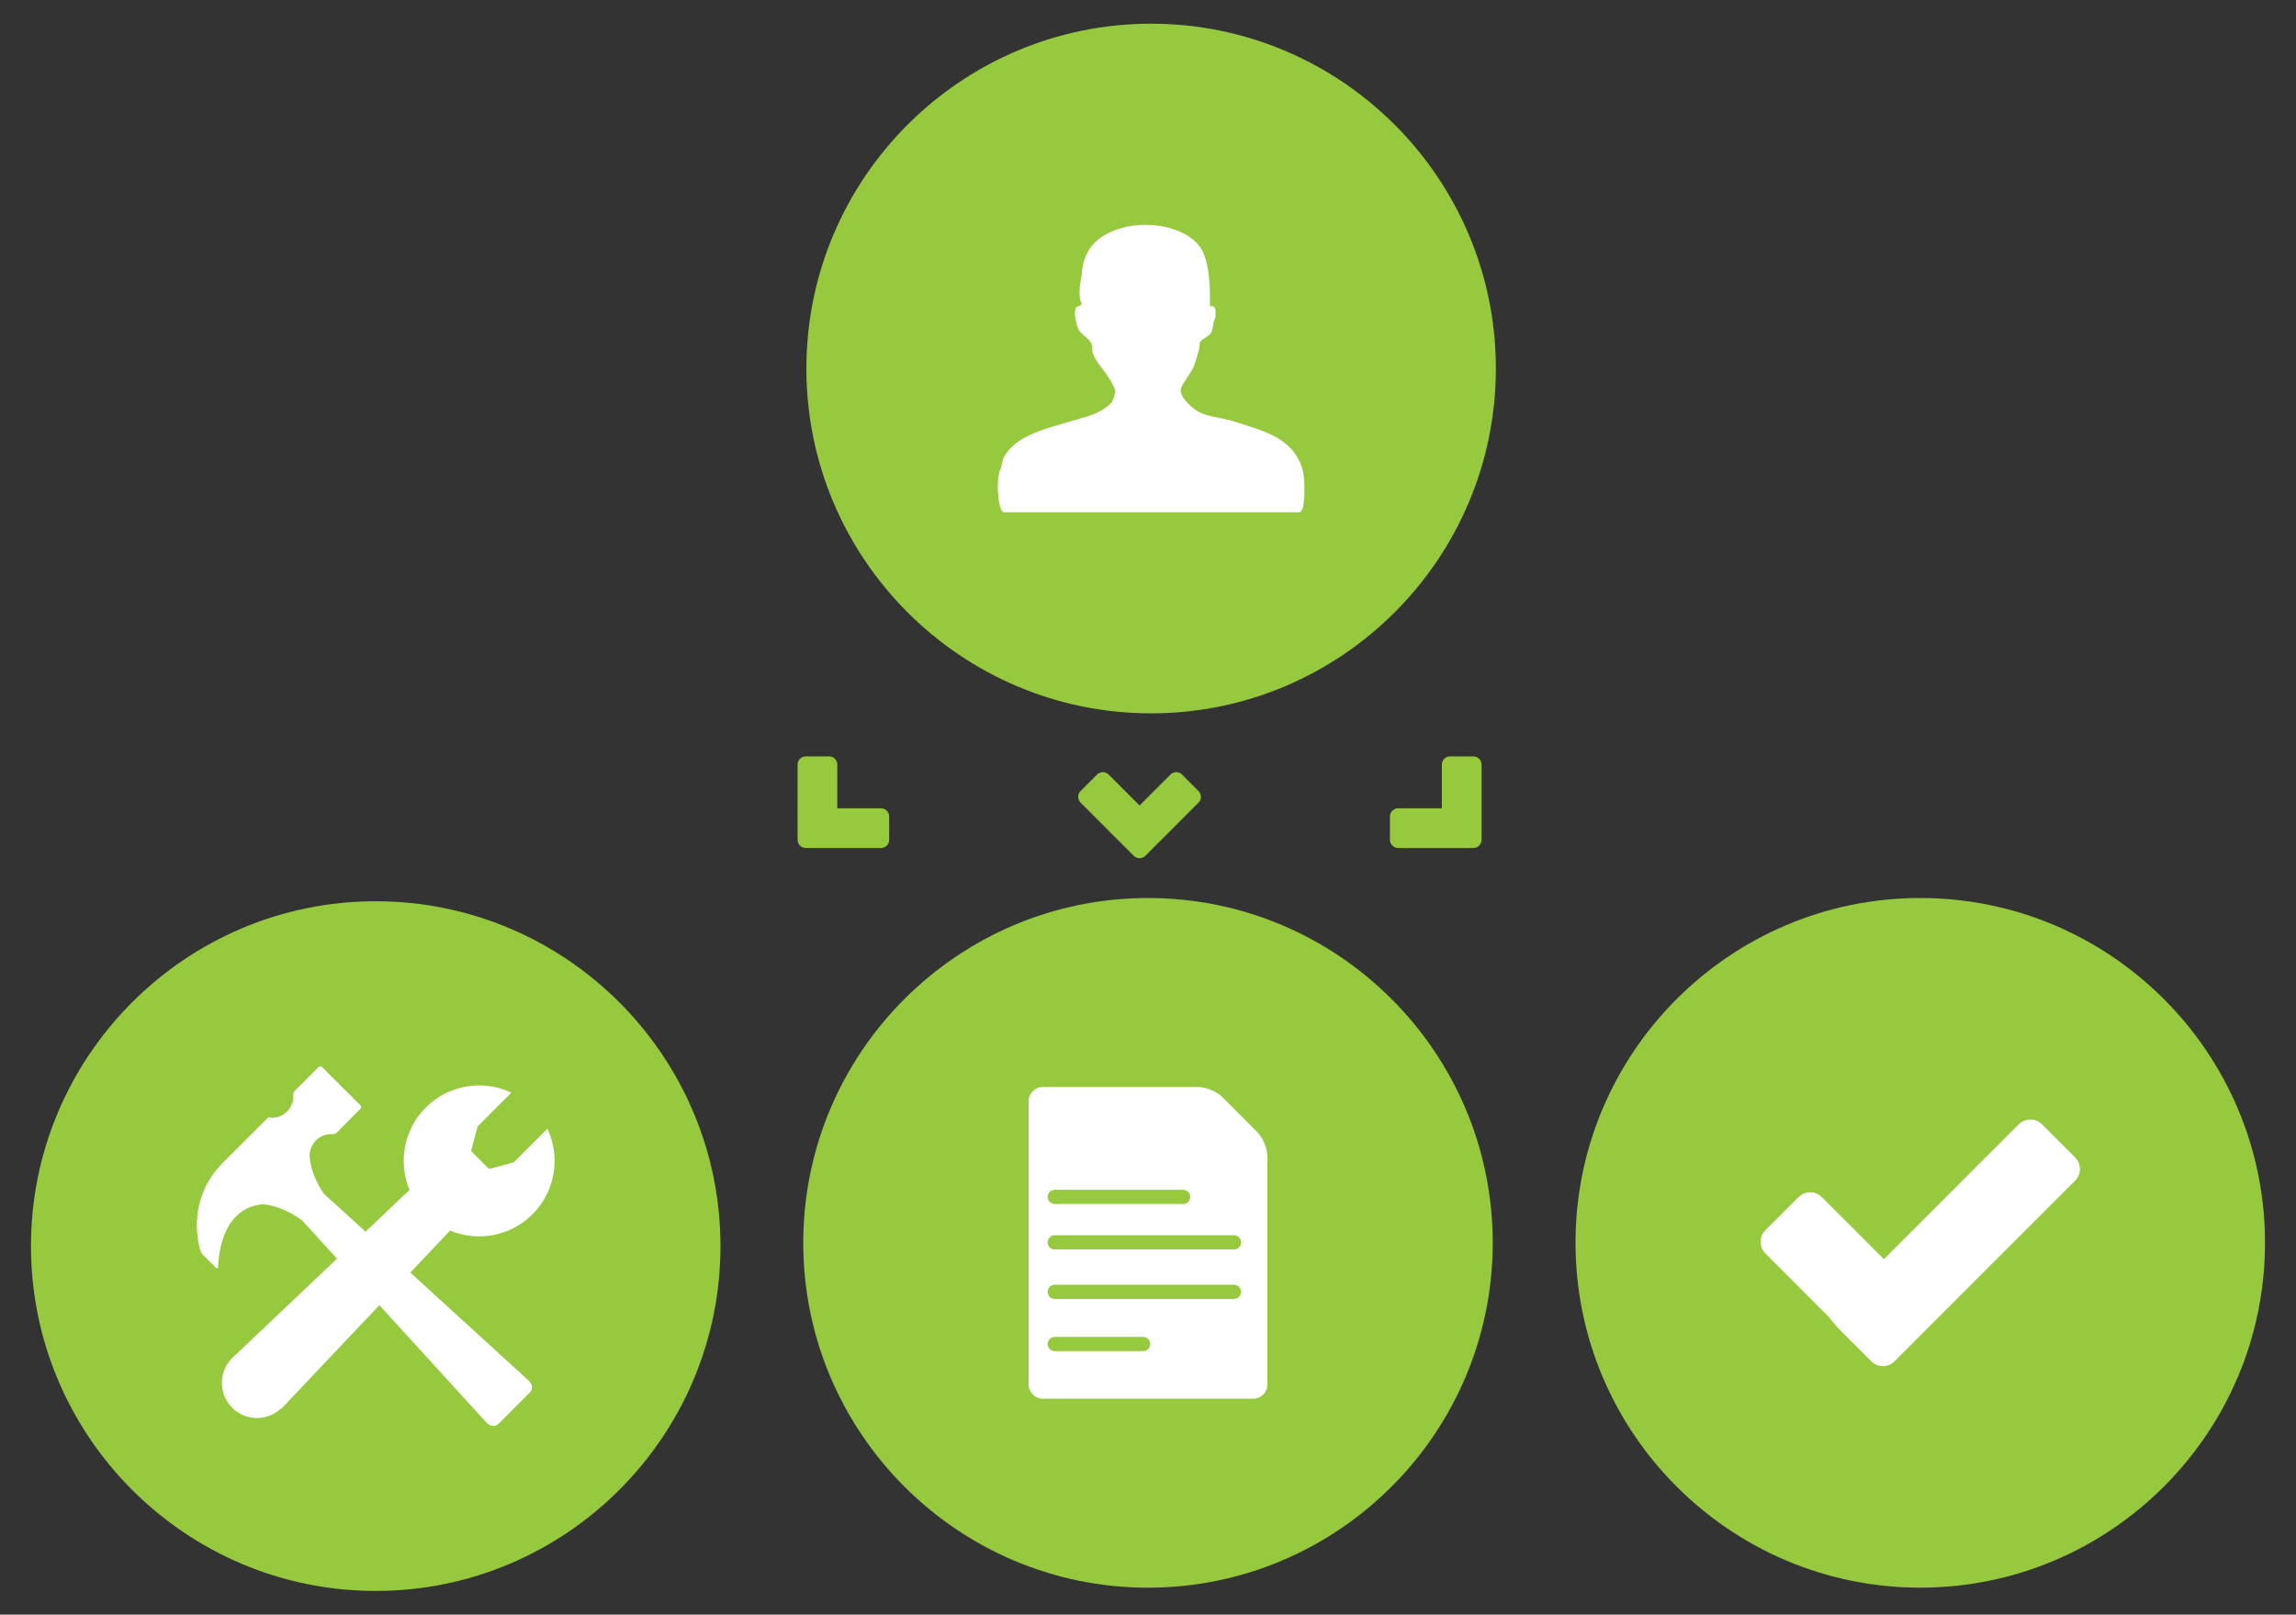 <?xml version="1.0" encoding="utf-8"?>
<!-- Generator: Adobe Illustrator 27.1.0, SVG Export Plug-In . SVG Version: 6.00 Build 0)  -->
<svg version="1.1" id="Layer_1" xmlns="http://www.w3.org/2000/svg" xmlns:xlink="http://www.w3.org/1999/xlink" x="0px" y="0px"
	 viewBox="0 0 100.978 70.991" style="enable-background:new 0 0 100.978 70.991;" xml:space="preserve">
<rect x="0" y="0" width="100.978" height="70.991" fill="#333333" stroke="none"/>
<style type="text/css">
	.st0{clip-path:url(#SVGID_00000087371748767193156550000002350619542499103385_);fill:#96C93D;}
	.st1{clip-path:url(#SVGID_00000087371748767193156550000002350619542499103385_);fill:#FFFFFF;}
</style>
<g>
	<defs>
		<rect id="SVGID_1_" x="1.362" y="1.042" width="98.254" height="68.908"/>
	</defs>
	<clipPath id="SVGID_00000111161561889222619180000003225452508575525537_">
		<use xlink:href="#SVGID_1_"  style="overflow:visible;"/>
	</clipPath>
	<path style="clip-path:url(#SVGID_00000111161561889222619180000003225452508575525537_);fill:#96C93D;" d="M50.626,1.042
		c-8.361,0-15.161,6.802-15.161,15.161c0,8.36,6.8,15.162,15.161,15.162c8.36,0,15.162-6.802,15.162-15.162
		C65.788,7.844,58.986,1.042,50.626,1.042"/>
	<path style="clip-path:url(#SVGID_00000111161561889222619180000003225452508575525537_);fill:#FFFFFF;" d="M57.241,22.452
		c-0.021,0.033-0.053,0.053-0.085,0.07H44.144c-0.017-0.011-0.041-0.021-0.056-0.03c-0.218-0.252-0.272-1.401-0.117-1.783
		c0.111-0.276,0.09-0.49,0.237-0.712c0.607-0.93,1.95-1.186,3.129-1.545c0.539-0.164,1.062-0.27,1.545-0.752
		c0.063-0.099,0.174-0.373,0.17-0.536c-0.314-0.793-0.838-1.135-1.004-1.684c-0.012-0.118-0.025-0.237-0.039-0.356
		c-0.108-0.266-0.473-0.399-0.591-0.673c-0.105-0.236-0.215-0.769-0.081-0.949c0.116-0.078,0.175-0.016,0.237-0.159
		c-0.173-0.275-0.071-0.96,0-1.232c0,0-0.036-0.883,0.63-1.499c0.002-0.005,0.009-0.008,0.01-0.014
		c0.084-0.073,0.172-0.143,0.279-0.207c0.478-0.311,1.148-0.507,1.889-0.507c1.277,0,2.348,0.579,2.577,1.338
		c0.312,0.736,0.251,2.238,0.251,2.238c0.276-0.023,0.264,0.16,0.241,0.516c-0.122,0.184-0.082,0.494-0.202,0.673
		c-0.1,0.154-0.384,0.247-0.475,0.395c-0.011,0.106-0.024,0.211-0.039,0.318c-0.071,0.236-0.134,0.51-0.237,0.752
		c-0.124,0.3-0.471,0.706-0.554,0.953c-0.121,0.353,0.465,0.835,0.622,0.948c0.445,0.327,1.115,0.327,1.703,0.514
		c1.357,0.437,2.591,0.72,3.012,2.101C57.388,20.982,57.426,22.15,57.241,22.452"/>
	<path style="clip-path:url(#SVGID_00000111161561889222619180000003225452508575525537_);fill:#96C93D;" d="M84.453,39.483
		c-8.36,0-15.162,6.801-15.162,15.161s6.802,15.162,15.162,15.162s15.162-6.802,15.162-15.162S92.813,39.483,84.453,39.483"/>
	<path style="clip-path:url(#SVGID_00000111161561889222619180000003225452508575525537_);fill:#FFFFFF;" d="M91.262,51.913
		l-2.73,2.731l-2.48,2.48l-2.732,2.73c-0.282,0.283-0.74,0.283-1.022,0l-1.456-1.456l-0.468-0.555l-2.732-2.732
		c-0.283-0.282-0.283-0.74,0-1.024l1.457-1.455c0.283-0.282,0.74-0.282,1.023,0l2.732,2.731l5.929-5.93
		c0.284-0.282,0.742-0.282,1.023,0l1.456,1.456C91.545,51.172,91.545,51.631,91.262,51.913"/>
	<path style="clip-path:url(#SVGID_00000111161561889222619180000003225452508575525537_);fill:#96C93D;" d="M16.524,39.626
		c-8.36,0-15.162,6.802-15.162,15.162c0,8.361,6.802,15.162,15.162,15.162s15.162-6.801,15.162-15.162
		C31.686,46.428,24.884,39.626,16.524,39.626"/>
	<path style="clip-path:url(#SVGID_00000111161561889222619180000003225452508575525537_);fill:#FFFFFF;" d="M23.419,53.389
		c-0.979,0.981-2.421,1.219-3.626,0.717l-1.748,1.845l5.203,4.749c0.168,0.151,0.193,0.385,0.058,0.52l-1.388,1.39
		c-0.133,0.133-0.369,0.107-0.521-0.06l-4.712-5.164l-4.325,4.566l-0.011-0.014c-0.607,0.559-1.55,0.546-2.138-0.043
		c-0.589-0.587-0.604-1.532-0.044-2.139l-0.002-0.001l0.028-0.029c0.007-0.006,0.01-0.012,0.018-0.018
		c0.021-0.021,0.044-0.041,0.067-0.06l4.542-4.307l-1.533-1.682c-0.548-0.403-1.137-0.645-1.675-0.706c0,0-1.879-0.108-2.023,2.764
		c-0.004,0.062-0.044,0.071-0.092,0.024L8.935,55.18c-0.05-0.049-0.109-0.141-0.126-0.203c-0.138-0.467-0.539-2.29,0.982-3.845
		l1.94-1.939c0.04-0.041,0.076-0.069,0.079-0.068c0.002,0.003,0.058,0.017,0.122,0.018c0.248,0.01,0.501-0.081,0.693-0.273
		c0.197-0.198,0.288-0.46,0.274-0.716c-0.003-0.064,0.019-0.149,0.059-0.188l1.056-1.057c0.042-0.04,0.112-0.033,0.161,0.016
		l1.664,1.662c0.05,0.05,0.056,0.122,0.015,0.163c0,0-0.592,0.592-0.802,0.803c-0.039,0.041-0.105,0.107-0.143,0.148l-0.108,0.107
		c-0.042,0.041-0.124,0.063-0.188,0.06c-0.257-0.015-0.52,0.075-0.717,0.274c-0.22,0.218-0.314,0.527-0.27,0.811
		c0.057,0.488,0.268,1.02,0.609,1.523l1.841,1.678l1.933-1.834c-0.503-1.203-0.264-2.644,0.715-3.624
		c1.019-1.017,2.535-1.236,3.766-0.655l-1.483,1.482l0.001,0.002h-0.001l-0.29,1.081l0.792,0.792l1.081-0.29l0.001-0.001v0.001
		l1.483-1.483C24.655,50.856,24.438,52.372,23.419,53.389"/>
	<path style="clip-path:url(#SVGID_00000111161561889222619180000003225452508575525537_);fill:#96C93D;" d="M50.489,39.483
		c-8.361,0-15.162,6.801-15.162,15.161s6.801,15.163,15.162,15.163c8.36,0,15.161-6.803,15.161-15.163S58.849,39.483,50.489,39.483"
		/>
	<path style="clip-path:url(#SVGID_00000111161561889222619180000003225452508575525537_);fill:#FFFFFF;" d="M54.27,54.936h-7.882
		c-0.172,0-0.312-0.139-0.312-0.312c0-0.174,0.14-0.314,0.312-0.314h7.882c0.171,0,0.313,0.14,0.313,0.314
		C54.583,54.797,54.441,54.936,54.27,54.936 M54.27,57.114h-7.882c-0.172,0-0.312-0.14-0.312-0.313s0.14-0.314,0.312-0.314h7.882
		c0.171,0,0.313,0.141,0.313,0.314S54.441,57.114,54.27,57.114 M50.27,59.408h-3.882c-0.172,0-0.312-0.142-0.312-0.315
		s0.14-0.312,0.312-0.312h3.882c0.172,0,0.315,0.139,0.315,0.312S50.442,59.408,50.27,59.408 M46.391,52.313h5.644
		c0.173,0,0.312,0.14,0.312,0.312c0,0.173-0.139,0.313-0.312,0.313h-5.644c-0.175,0-0.315-0.14-0.315-0.313
		C46.076,52.453,46.216,52.313,46.391,52.313 M55.296,49.776l-1.536-1.54c-0.244-0.245-0.722-0.444-1.068-0.444h-6.826
		c-0.347,0-0.627,0.28-0.627,0.626v12.455c0,0.346,0.28,0.625,0.627,0.625h9.247c0.346,0,0.626-0.279,0.626-0.625V50.847
		C55.739,50.501,55.54,50.022,55.296,49.776"/>
	<path style="clip-path:url(#SVGID_00000111161561889222619180000003225452508575525537_);fill:#96C93D;" d="M49.863,37.629
		l-0.98-0.979l-1.359-1.36c-0.141-0.141-0.141-0.369,0-0.509l0.725-0.726c0.14-0.14,0.369-0.14,0.51,0l1.358,1.36l1.36-1.36
		c0.141-0.14,0.369-0.14,0.509,0l0.725,0.726c0.141,0.14,0.141,0.368,0,0.509l-1.359,1.36l-0.98,0.979
		C50.232,37.77,50.003,37.77,49.863,37.629"/>
	<path style="clip-path:url(#SVGID_00000111161561889222619180000003225452508575525537_);fill:#96C93D;" d="M35.078,36.925
		l-0.001-1.385l0.001-1.923c0-0.199,0.161-0.36,0.36-0.36h1.026c0.198,0,0.36,0.161,0.36,0.36l-0.001,1.923h1.924
		c0.198,0,0.36,0.161,0.359,0.36v1.025c0,0.199-0.161,0.36-0.36,0.36h-1.923h-1.385C35.239,37.285,35.078,37.124,35.078,36.925"/>
	<path style="clip-path:url(#SVGID_00000111161561889222619180000003225452508575525537_);fill:#96C93D;" d="M64.798,37.285
		l-1.385,0.001l-1.923-0.001c-0.199,0-0.36-0.161-0.36-0.36v-1.026c0-0.198,0.161-0.36,0.36-0.36l1.923,0.001v-1.924
		c0-0.198,0.161-0.36,0.36-0.359h1.025c0.199,0,0.36,0.161,0.36,0.36v1.923v1.385C65.158,37.124,64.997,37.285,64.798,37.285"/>
</g>
</svg>
